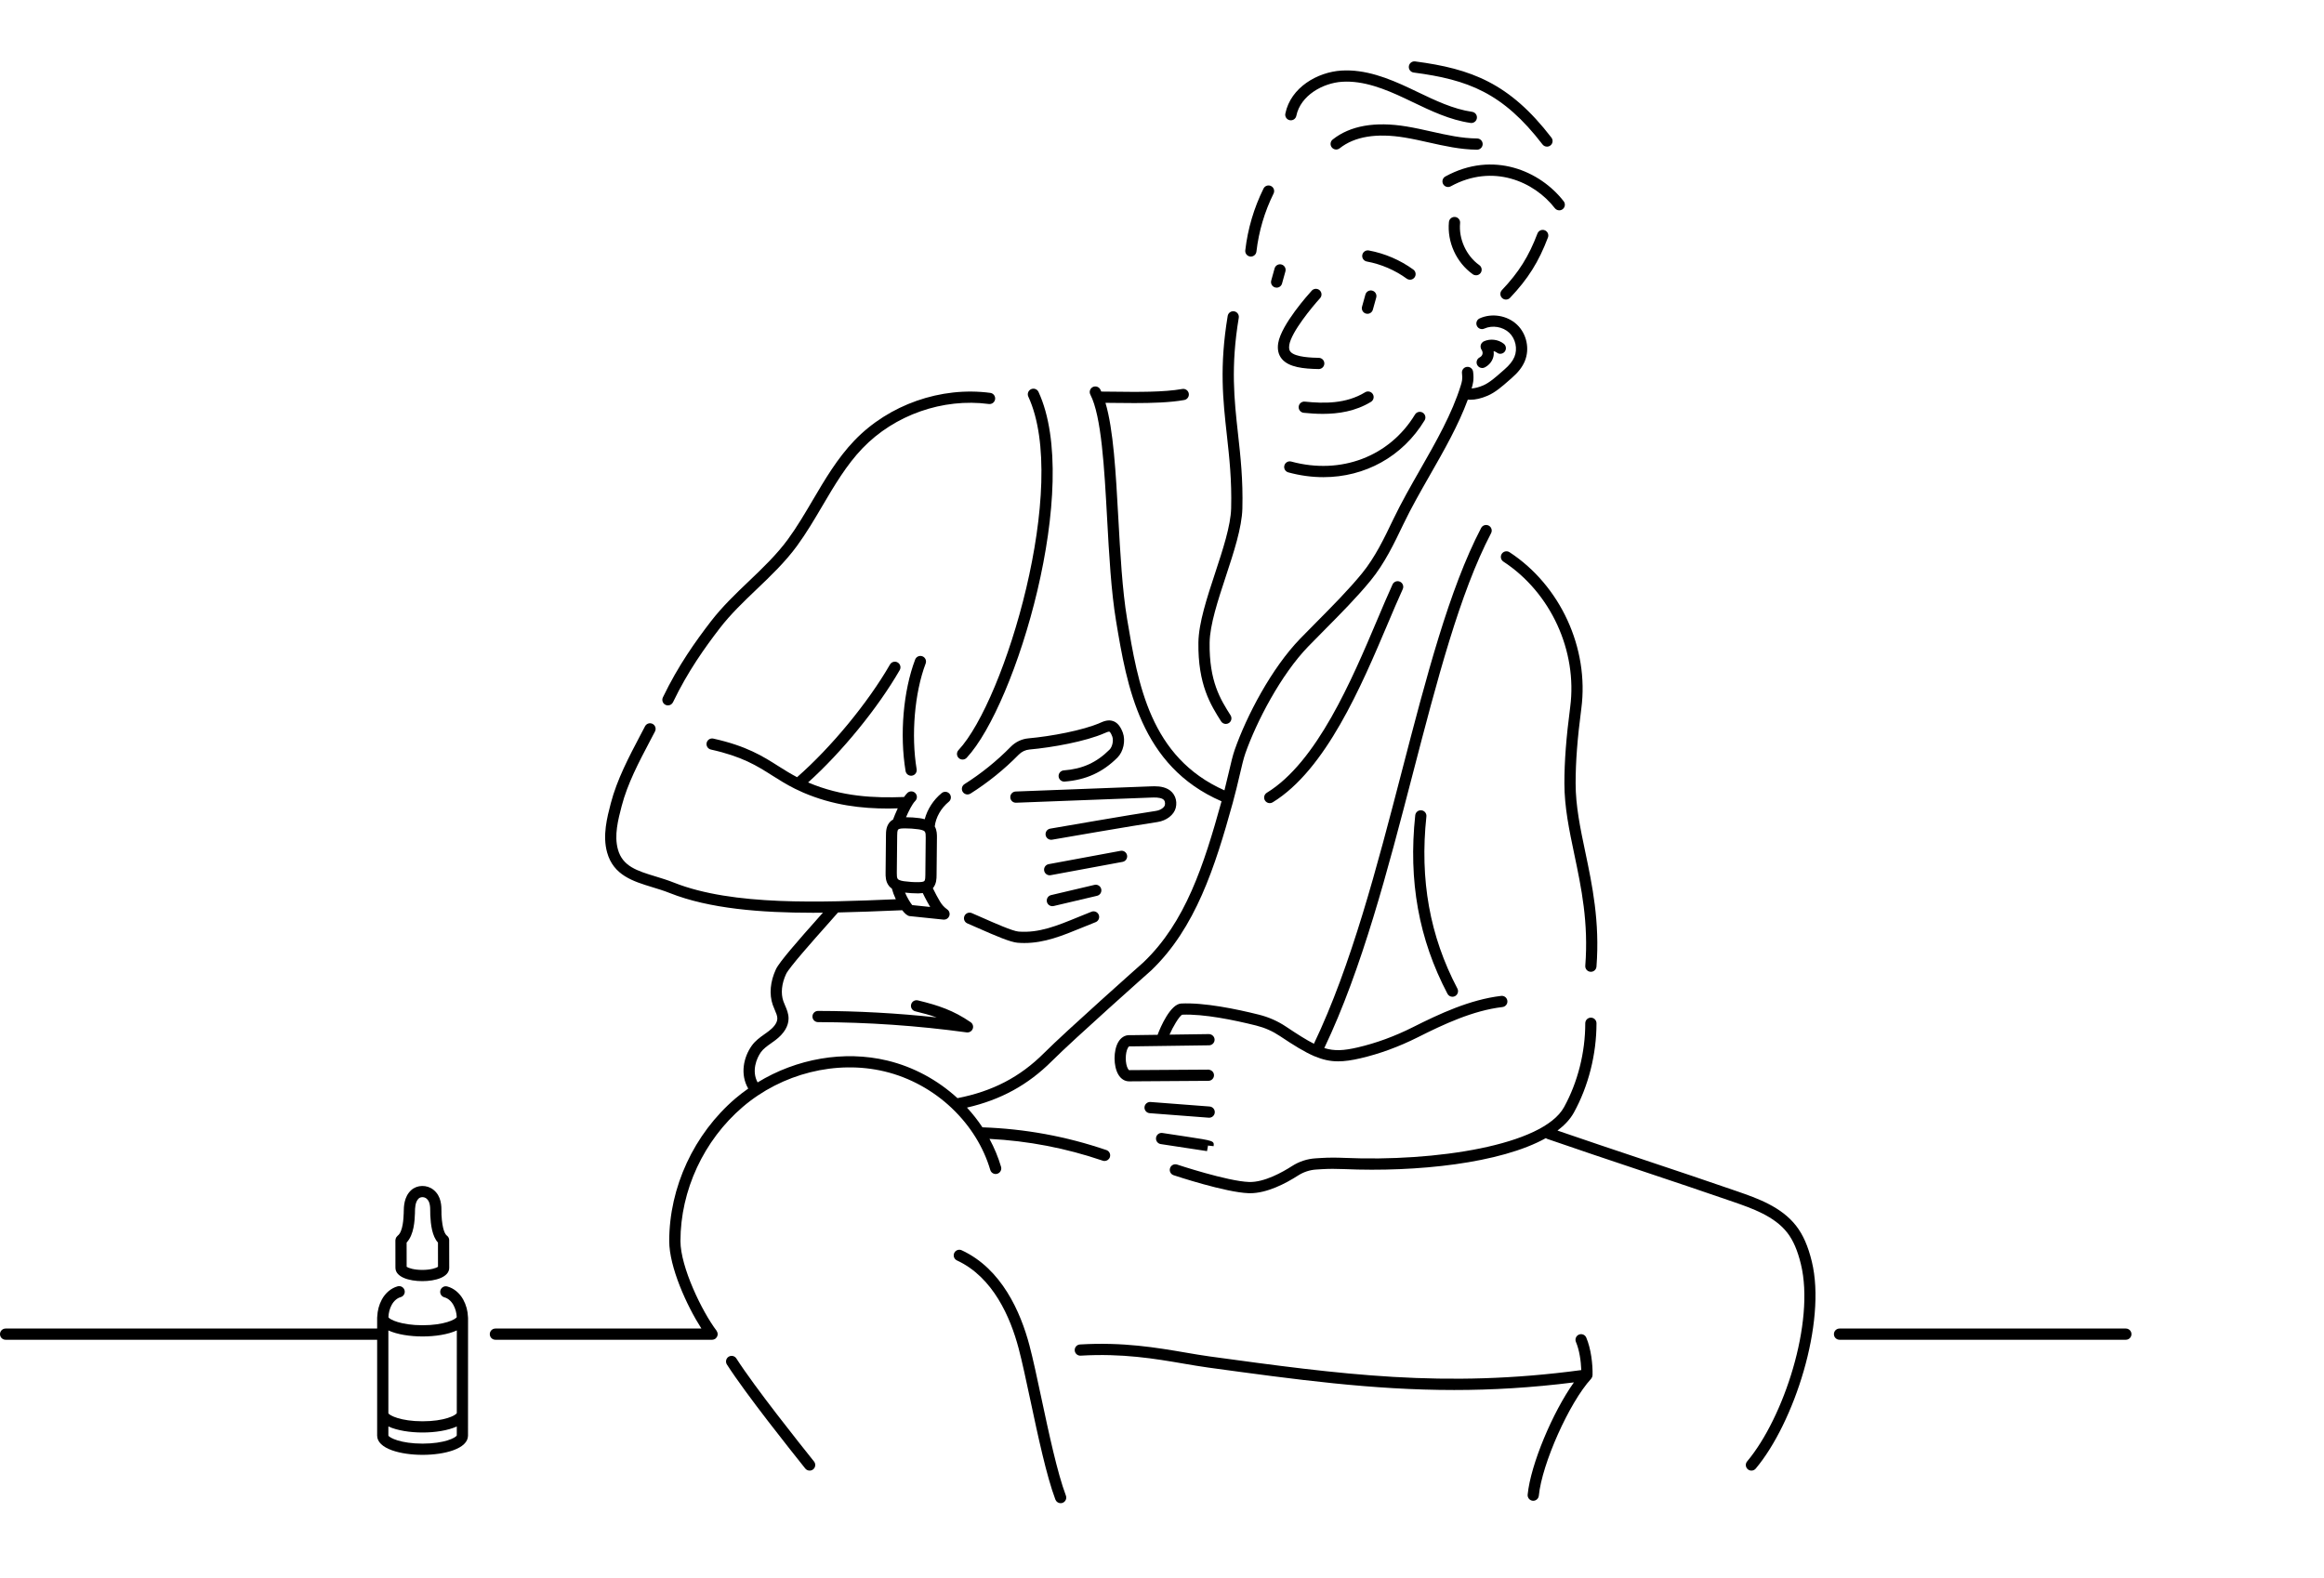 <?xml version="1.0" encoding="UTF-8"?> <svg xmlns="http://www.w3.org/2000/svg" width="265" height="180" viewBox="0 0 265 180"><g fill-rule="evenodd" transform="translate(0 7)"><path d="M242.405 144.534L209.758 144.534C209.404 144.534 209.118 144.821 209.118 145.174 209.118 145.528 209.404 145.814 209.758 145.814L242.405 145.814C242.758 145.814 243.044 145.528 243.044 145.174 243.044 144.821 242.758 144.534 242.405 144.534M75.887 73.396C75.976 73.439 76.071 73.459 76.164 73.459 76.402 73.459 76.631 73.325 76.741 73.096 78.44 69.561 80.391 66.845 82.076 64.655 83.307 63.053 84.813 61.616 86.268 60.225 87.873 58.694 89.531 57.11 90.878 55.269 91.95 53.801 92.884 52.215 93.786 50.681 95.127 48.402 96.514 46.044 98.344 44.135 101.998 40.324 107.516 38.387 112.752 39.08 113.102 39.127 113.424 38.881 113.47 38.53 113.517 38.18 113.27 37.858 112.92 37.812 107.291 37.065 101.351 39.15 97.421 43.25 95.487 45.267 94.062 47.69 92.683 50.032 91.797 51.539 90.88 53.097 89.845 54.513 88.566 56.263 86.948 57.807 85.385 59.3 83.894 60.723 82.352 62.196 81.061 63.875 79.337 66.117 77.338 68.9 75.588 72.542 75.435 72.86 75.569 73.243 75.887 73.396M105.178 67.857C104.848 67.731 104.479 67.897 104.353 68.228 102.999 71.799 102.571 76.79 103.26 80.945 103.312 81.258 103.583 81.48 103.891 81.48 103.925 81.48 103.961 81.477 103.996 81.471 104.345 81.414 104.58 81.084 104.522 80.736 103.877 76.849 104.29 72.004 105.55 68.682 105.675 68.351 105.508 67.982 105.178 67.857M109.294 78.559C109.053 78.817 109.066 79.222 109.324 79.463 109.448 79.578 109.605 79.635 109.761 79.635 109.932 79.635 110.103 79.567 110.229 79.432 115.855 73.407 123.387 48.453 118.419 37.704 118.271 37.383 117.89 37.244 117.57 37.392 117.249 37.54 117.109 37.92 117.257 38.241 121.946 48.384 114.597 72.88 109.294 78.559M144.787 84.608C144.901 84.608 145.017 84.578 145.121 84.514 151.186 80.801 155.245 71.217 158.209 64.22 158.825 62.764 159.408 61.389 159.952 60.196 160.098 59.875 159.956 59.495 159.635 59.349 159.313 59.201 158.934 59.344 158.787 59.665 158.236 60.874 157.65 62.257 157.031 63.721 154.135 70.559 150.168 79.924 144.453 83.422 144.152 83.607 144.056 84 144.241 84.302 144.362 84.499 144.572 84.608 144.787 84.608M127.004 75.278C126.403 75.025 125.827 75.28 125.445 75.448 123.509 76.301 119.864 76.984 117.264 77.217 116.508 77.285 115.792 77.627 115.249 78.181 113.665 79.795 111.891 81.227 109.978 82.438 109.679 82.627 109.591 83.022 109.779 83.321 109.901 83.513 110.109 83.618 110.321 83.618 110.438 83.618 110.556 83.586 110.662 83.519 112.659 82.256 114.509 80.761 116.162 79.078 116.493 78.74 116.925 78.532 117.379 78.492 119.999 78.257 123.803 77.57 125.96 76.619 126.073 76.57 126.412 76.419 126.504 76.456 126.51 76.459 126.652 76.524 126.83 77.006 126.994 77.451 126.843 78.178 126.52 78.501 125.044 79.978 123.433 80.709 121.3 80.871 120.948 80.898 120.684 81.206 120.711 81.558 120.738 81.91 121.048 82.175 121.397 82.147 123.824 81.963 125.739 81.091 127.425 79.406 128.102 78.728 128.369 77.48 128.031 76.564 127.781 75.886 127.445 75.465 127.004 75.278M116.03 100.53C116.29 100.551 116.546 100.561 116.799 100.561 119.109 100.561 121.126 99.734 123.425 98.79 123.912 98.59 124.412 98.385 124.929 98.183 125.258 98.054 125.42 97.682 125.291 97.354 125.162 97.025 124.789 96.863 124.462 96.991 123.939 97.196 123.433 97.404 122.939 97.606 120.54 98.591 118.471 99.443 116.132 99.255 115.472 99.202 113.396 98.285 112.022 97.677 111.574 97.48 111.157 97.295 110.808 97.147 110.483 97.009 110.107 97.161 109.969 97.486 109.831 97.812 109.983 98.187 110.308 98.325 110.653 98.471 111.063 98.653 111.505 98.848 113.572 99.761 115.218 100.466 116.03 100.53M134.068 85.144C134.285 84.268 133.929 83.41 133.182 83.008 132.506 82.644 131.756 82.673 131.156 82.695L115.817 83.28C115.464 83.293 115.188 83.59 115.202 83.943 115.215 84.296 115.504 84.576 115.866 84.559L131.204 83.974C131.675 83.957 132.207 83.936 132.576 84.135 132.834 84.274 132.887 84.587 132.826 84.835 132.773 85.048 132.408 85.406 131.794 85.495 129.216 85.871 119.847 87.499 119.753 87.515 119.404 87.575 119.172 87.907 119.232 88.255 119.286 88.566 119.556 88.785 119.862 88.785 119.898 88.785 119.935 88.782 119.972 88.776 120.066 88.759 129.418 87.135 131.979 86.762 133.008 86.611 133.867 85.946 134.068 85.144M128.517 90.56C128.452 90.212 128.117 89.983 127.771 90.047L119.577 91.566C119.23 91.63 119 91.964 119.064 92.311 119.122 92.619 119.39 92.835 119.693 92.835 119.731 92.835 119.771 92.831 119.81 92.824L128.005 91.305C128.352 91.241 128.582 90.907 128.517 90.56M125.57 94.406C125.489 94.062 125.143 93.848 124.8 93.93L119.852 95.096C119.508 95.177 119.295 95.522 119.376 95.866 119.446 96.16 119.708 96.359 119.999 96.359 120.047 96.359 120.096 96.353 120.146 96.342L125.094 95.176C125.438 95.095 125.65 94.75 125.57 94.406M172.129 55.986C171.834 55.793 171.436 55.876 171.243 56.171 171.05 56.467 171.133 56.864 171.428 57.057 176.822 60.584 179.883 67.248 179.047 73.638 178.589 77.139 178.384 79.825 178.384 82.345 178.384 85.064 178.934 87.681 179.516 90.453 180.318 94.272 181.148 98.222 180.766 103.155 180.738 103.507 181.002 103.815 181.354 103.842 181.371 103.844 181.388 103.844 181.405 103.844 181.736 103.844 182.016 103.589 182.042 103.253 182.437 98.138 181.551 93.915 180.769 90.19 180.2 87.485 179.664 84.931 179.664 82.345 179.664 79.882 179.865 77.248 180.316 73.804 181.214 66.937 177.925 59.777 172.129 55.986M162.08 85.424C161.726 85.383 161.414 85.641 161.376 85.992 160.578 93.47 161.78 100.129 165.051 106.35 165.165 106.568 165.388 106.692 165.618 106.692 165.718 106.692 165.82 106.669 165.914 106.619 166.227 106.454 166.348 106.067 166.183 105.755 163.035 99.765 161.879 93.345 162.648 86.127 162.686 85.776 162.431 85.461 162.08 85.424M118.75 152.482C118.261 150.184 117.798 148.013 117.385 146.453 116.383 142.671 114.229 137.718 109.658 135.606 109.337 135.458 108.957 135.598 108.809 135.919 108.66 136.24 108.8 136.62 109.121 136.768 113.241 138.671 115.216 143.264 116.148 146.78 116.553 148.31 117.012 150.466 117.499 152.749 118.36 156.791 119.336 161.373 120.344 164.042 120.44 164.298 120.684 164.456 120.942 164.456 121.017 164.456 121.094 164.442 121.168 164.414 121.499 164.289 121.666 163.92 121.541 163.589 120.567 161.012 119.602 156.48 118.75 152.482M83.964 147.945C83.773 147.647 83.377 147.561 83.079 147.753 82.783 147.944 82.697 148.34 82.888 148.637 85.111 152.091 90.161 158.419 91.821 160.498 91.947 160.656 92.133 160.738 92.321 160.738 92.461 160.738 92.602 160.693 92.72 160.599 92.996 160.378 93.041 159.975 92.821 159.699 91.171 157.633 86.151 151.344 83.964 147.945M204.812 132.821C203.116 130.631 200.352 129.671 198.133 128.899 194.912 127.78 191.133 126.515 187.479 125.293 184.109 124.166 180.638 123.004 177.596 121.953 178.408 121.34 179.046 120.66 179.462 119.906 181.126 116.885 182.044 113.265 182.044 109.714 182.044 109.361 181.757 109.074 181.404 109.074 181.05 109.074 180.764 109.361 180.764 109.714 180.764 113.053 179.903 116.453 178.341 119.288 175.935 123.654 163.633 125.524 153.286 125.069 152.34 125.028 151.492 125.031 150.694 125.079L150.01 125.121C149.065 125.178 148.139 125.481 147.335 125.997 146.239 126.701 144.155 127.874 142.427 127.818 139.966 127.736 134.284 125.851 134.227 125.832 133.89 125.719 133.53 125.901 133.418 126.236 133.306 126.571 133.487 126.934 133.822 127.045 134.063 127.125 139.738 129.008 142.385 129.097 142.439 129.099 142.493 129.099 142.547 129.099 144.466 129.099 146.577 128.006 148.027 127.074 148.647 126.675 149.359 126.442 150.088 126.398L150.771 126.356C151.526 126.311 152.33 126.308 153.23 126.347 161.534 126.713 171.115 125.692 176.272 122.813 176.318 122.845 176.362 122.88 176.418 122.9 179.639 124.019 183.418 125.284 187.072 126.506 190.724 127.728 194.499 128.991 197.713 130.108 199.773 130.824 202.337 131.715 203.801 133.605 204.476 134.476 204.969 135.615 205.352 137.19 206.97 143.82 203.385 154.728 199.222 159.687 198.994 159.958 199.029 160.361 199.3 160.588 199.42 160.689 199.566 160.738 199.711 160.738 199.894 160.738 200.075 160.66 200.201 160.51 204.558 155.321 208.299 143.872 206.596 136.887 206.168 135.131 205.601 133.839 204.812 132.821M93.28 108.306C92.928 108.306 92.641 108.592 92.641 108.945 92.64 109.298 92.926 109.585 93.279 109.585 98.93 109.596 104.634 109.99 110.233 110.756 110.263 110.76 110.292 110.762 110.321 110.762 110.581 110.762 110.82 110.602 110.917 110.353 111.024 110.077 110.927 109.763 110.683 109.595 108.741 108.257 107.005 107.669 104.663 107.105 104.321 107.022 103.974 107.233 103.891 107.578 103.809 107.921 104.02 108.266 104.364 108.349 105.257 108.564 106.055 108.782 106.807 109.048 102.317 108.563 97.783 108.314 93.281 108.306L93.28 108.306zM137.927 119.209L131.191 118.694C130.843 118.67 130.531 118.931 130.505 119.283 130.478 119.635 130.741 119.943 131.094 119.97L137.83 120.485C137.846 120.486 137.863 120.487 137.879 120.487 138.211 120.487 138.491 120.232 138.517 119.896 138.544 119.544 138.28 119.236 137.927 119.209M135.198 122.63L132.549 122.229C132.198 122.176 131.874 122.416 131.821 122.766 131.768 123.116 132.009 123.442 132.358 123.495 134.397 123.803 137.484 124.271 137.634 124.297L137.749 123.668 137.114 123.593 138.385 123.735C138.45 123.124 138.45 123.124 135.198 122.63"></path><path d="M180.035 145.228C179.711 145.368 179.561 145.745 179.701 146.069 180.089 146.968 180.276 148.256 180.31 149.273 164.727 151.376 152.883 149.762 137.944 147.717 137.07 147.597 136.156 147.441 135.187 147.275 131.848 146.705 128.062 146.058 123.147 146.351 122.795 146.371 122.526 146.674 122.547 147.027 122.568 147.38 122.875 147.649 123.223 147.627 127.995 147.343 131.701 147.977 134.972 148.537 135.951 148.704 136.876 148.862 137.77 148.985 147.819 150.36 156.472 151.545 165.811 151.545 170.145 151.545 174.631 151.287 179.468 150.677 177.055 154.062 174.534 160.034 174.195 163.474 174.16 163.826 174.417 164.139 174.768 164.174 174.79 164.176 174.811 164.177 174.832 164.177 175.157 164.177 175.436 163.93 175.468 163.6 175.828 159.949 178.947 152.972 181.427 150.269 181.434 150.261 181.436 150.251 181.443 150.242 181.464 150.217 181.479 150.188 181.496 150.159 181.514 150.13 181.533 150.104 181.545 150.073 181.552 150.056 181.557 150.041 181.562 150.024 181.572 149.994 181.573 149.961 181.578 149.929 181.582 149.903 181.594 149.88 181.595 149.853 181.627 148.62 181.417 146.815 180.876 145.562 180.736 145.237 180.357 145.089 180.035 145.228M134.794 108.738C137.261 108.63 140.753 109.352 143.253 109.978 144.211 110.218 145.111 110.616 145.927 111.161 147.545 112.242 148.748 112.985 149.831 113.452 149.839 113.456 149.843 113.463 149.851 113.467 149.864 113.473 149.879 113.471 149.892 113.477 150.813 113.865 151.651 114.058 152.578 114.057 153.331 114.057 154.144 113.938 155.116 113.712 157.313 113.202 159.523 112.391 161.684 111.305 164.585 109.845 167.961 108.256 171.32 107.865 171.671 107.824 171.922 107.507 171.882 107.156 171.841 106.805 171.529 106.551 171.173 106.594 167.607 107.009 164.108 108.653 161.11 110.161 159.038 111.203 156.924 111.978 154.825 112.466 153.23 112.837 152.171 112.904 151.006 112.542 155.304 103.535 158.248 92.225 161.093 81.273 163.849 70.663 166.452 60.641 170.024 53.816 170.188 53.503 170.067 53.116 169.754 52.952 169.44 52.789 169.054 52.909 168.89 53.223 165.251 60.178 162.63 70.268 159.854 80.951 157.018 91.869 154.083 103.145 149.823 112.051 148.961 111.618 147.964 110.983 146.638 110.097 145.699 109.47 144.665 109.013 143.564 108.737 140.965 108.086 137.311 107.335 134.687 107.462 133.463 107.521 132.328 110.133 131.998 111.031L129.096 111.071 128.762 111.07 128.759 111.07C128.249 111.07 127.804 111.354 127.508 111.869 126.95 112.836 126.953 114.591 127.512 115.551 127.808 116.06 128.249 116.34 128.755 116.34L128.764 116.34 137.793 116.281C138.147 116.278 138.431 115.99 138.429 115.637 138.426 115.284 138.135 115.023 137.784 115.002L128.756 115.06C128.735 115.06 128.679 115.013 128.618 114.908 128.286 114.338 128.285 113.082 128.617 112.508 128.679 112.399 128.738 112.35 128.759 112.35L129.104 112.35 137.865 112.229C138.219 112.224 138.502 111.933 138.497 111.58 138.492 111.226 138.188 110.953 137.848 110.949L133.36 111.012C133.733 110.136 134.45 108.927 134.794 108.738M139.778 75.573C139.895 75.573 140.013 75.542 140.12 75.474 140.418 75.285 140.507 74.89 140.318 74.591 139.17 72.779 137.87 70.726 137.931 66.297 137.958 64.27 138.881 61.469 139.773 58.76 140.676 56.02 141.609 53.187 141.665 51.007 141.748 47.731 141.454 45.07 141.169 42.498 140.734 38.564 140.323 34.849 141.253 29.245 141.311 28.896 141.076 28.566 140.727 28.509 140.379 28.452 140.048 28.686 139.991 29.035 139.032 34.813 139.452 38.615 139.897 42.638 140.177 45.169 140.467 47.785 140.385 50.975 140.335 52.966 139.431 55.708 138.558 58.36 137.635 61.161 136.682 64.056 136.651 66.28 136.585 71.089 138.056 73.41 139.237 75.276 139.359 75.468 139.566 75.573 139.778 75.573"></path><path d="M105.448 87.849C105.555 87.978 105.561 88.254 105.557 88.549L105.557 88.555C105.554 89.516 105.545 90.099 105.536 90.682 105.527 91.27 105.518 91.857 105.515 92.826 105.515 93.021 105.514 93.385 105.391 93.495 105.26 93.613 104.871 93.617 104.743 93.619 104.213 93.627 103.667 93.591 103.135 93.519 102.983 93.499 102.519 93.436 102.371 93.257 102.264 93.127 102.258 92.851 102.261 92.556L102.304 88.28C102.304 88.084 102.306 87.72 102.429 87.609 102.558 87.492 102.948 87.488 103.076 87.486 103.118 87.486 103.16 87.486 103.201 87.486 103.696 87.486 104.194 87.519 104.683 87.586 104.852 87.609 105.3 87.67 105.448 87.849L105.448 87.849zM104.021 96.237C103.834 96.018 103.474 95.455 103.2 94.811 103.67 94.866 104.145 94.899 104.617 94.899 104.664 94.899 104.711 94.899 104.758 94.898 104.908 94.896 105.065 94.885 105.223 94.866 105.5 95.46 105.924 96.209 106.065 96.449L104.021 96.237zM108.597 119.461C110.611 121.391 112.137 123.794 112.92 126.448 113.02 126.787 113.374 126.981 113.715 126.881 114.053 126.781 114.247 126.425 114.147 126.086 113.821 124.98 113.375 123.913 112.827 122.901 117.266 123.134 121.506 123.946 125.744 125.388 125.813 125.411 125.883 125.422 125.951 125.422 126.217 125.422 126.465 125.254 126.556 124.988 126.67 124.654 126.491 124.29 126.157 124.176 121.528 122.602 116.9 121.756 112.025 121.583 111.498 120.789 110.909 120.035 110.26 119.333 114.113 118.448 117.221 116.749 119.948 114.022 122.467 111.503 131.164 103.782 131.269 103.688 136.316 98.859 138.546 91.897 140.564 84.587 140.886 83.422 141.136 82.348 141.358 81.401 141.595 80.387 141.8 79.511 141.998 78.946 143.271 75.319 146.063 69.948 149.187 66.726 149.754 66.14 150.356 65.534 150.971 64.914 152.831 63.037 154.755 61.096 156.302 59.2 157.886 57.26 158.965 55.003 160.009 52.82 160.91 50.936 162.002 49.024 163.059 47.174 164.654 44.382 166.296 41.507 167.373 38.58 167.463 38.586 167.552 38.597 167.643 38.597 168.251 38.597 168.889 38.448 169.615 38.142 170.507 37.765 171.331 37.038 172.058 36.397L172.375 36.119C173.112 35.48 173.586 34.87 173.866 34.201 174.455 32.795 174.088 31.076 172.973 30.022 171.863 28.975 170.114 28.684 168.72 29.316 168.399 29.462 168.256 29.842 168.403 30.163 168.548 30.484 168.927 30.627 169.249 30.481 170.168 30.064 171.363 30.263 172.094 30.952 172.819 31.637 173.067 32.795 172.686 33.706 172.485 34.187 172.119 34.647 171.536 35.153L171.211 35.437C170.558 36.014 169.817 36.667 169.117 36.963 168.621 37.173 168.194 37.282 167.803 37.307 167.937 36.872 168.098 36.329 167.974 35.398 167.927 35.048 167.606 34.802 167.255 34.848 166.905 34.895 166.659 35.217 166.706 35.567 166.794 36.233 166.692 36.564 166.572 36.955 165.584 40.173 163.736 43.409 161.948 46.54 160.88 48.409 159.776 50.342 158.855 52.268 157.843 54.383 156.797 56.57 155.311 58.391 153.803 60.239 151.901 62.157 150.062 64.013 149.444 64.637 148.839 65.247 148.268 65.835 144.992 69.214 142.152 74.642 140.791 78.522 140.569 79.153 140.367 80.016 140.112 81.11 139.966 81.736 139.804 82.422 139.62 83.147 131.155 79.38 129.76 71.033 128.519 63.589 127.971 60.3 127.741 56.121 127.519 52.08 127.235 46.909 126.961 41.986 126.053 38.946 126.38 38.949 126.716 38.953 127.069 38.957 127.793 38.966 128.566 38.975 129.354 38.975 131.352 38.975 133.441 38.914 135.037 38.625 135.385 38.562 135.616 38.23 135.553 37.882 135.49 37.535 135.156 37.302 134.81 37.367 132.704 37.747 129.59 37.709 127.085 37.677 126.55 37.671 126.045 37.665 125.577 37.663 125.54 37.583 125.505 37.498 125.466 37.423 125.304 37.11 124.92 36.987 124.604 37.149 124.291 37.311 124.168 37.697 124.331 38.011 125.599 40.461 125.926 46.404 126.242 52.15 126.465 56.226 126.697 60.44 127.266 63.857 128.497 71.238 130.028 80.387 139.289 84.396 137.259 91.737 135.17 98.185 130.402 102.747 130.044 103.065 121.589 110.571 119.043 113.118 116.311 115.85 113.164 117.483 109.178 118.256 106.943 116.208 104.186 114.692 101.173 113.968 96.249 112.785 90.824 113.745 86.388 116.46 85.685 115.17 86.259 113.722 86.767 113.01 87.048 112.617 87.478 112.313 87.933 111.991 88.105 111.869 88.276 111.748 88.442 111.621 89.403 110.886 89.913 110.042 89.918 109.18 89.921 108.611 89.708 108.118 89.519 107.682 89.45 107.522 89.38 107.362 89.324 107.198 89.014 106.301 89.125 105.199 89.637 104.095 89.976 103.362 92.84 100.143 94.378 98.414 94.885 97.845 95.3 97.377 95.558 97.077 97.781 97.03 99.964 96.942 102.02 96.855L102.879 96.82C103.157 97.185 103.444 97.443 103.701 97.489L107.577 97.891C107.6 97.894 107.622 97.895 107.644 97.895 107.907 97.895 108.146 97.733 108.241 97.484 108.345 97.214 108.254 96.907 108.019 96.737 107.609 96.44 107.405 96.183 107.191 95.839 106.986 95.512 106.588 94.764 106.372 94.311 106.787 93.829 106.794 93.189 106.795 92.829 106.798 91.868 106.807 91.285 106.816 90.702 106.825 90.115 106.834 89.528 106.837 88.561 106.841 88.211 106.843 87.71 106.588 87.261 106.703 86.236 107.299 85.174 108.19 84.449 108.464 84.226 108.505 83.823 108.282 83.549 108.059 83.275 107.656 83.234 107.382 83.457 106.43 84.231 105.739 85.321 105.444 86.443 105.242 86.386 105.04 86.343 104.856 86.318 104.345 86.248 103.828 86.218 103.313 86.213 103.601 85.544 104.009 84.71 104.362 84.358 104.612 84.108 104.612 83.703 104.362 83.453 104.112 83.203 103.707 83.203 103.457 83.453 103.332 83.579 103.208 83.734 103.088 83.907 99.68 84.033 96.006 83.89 92.145 82.247 95.986 78.791 100.102 73.757 102.591 69.433 102.767 69.127 102.663 68.735 102.356 68.559 102.051 68.384 101.659 68.489 101.483 68.794 98.967 73.165 94.748 78.273 90.888 81.647 90.12 81.243 89.45 80.825 88.763 80.389 86.984 79.26 85.145 78.091 81.34 77.245 80.995 77.168 80.653 77.386 80.577 77.73 80.5 78.075 80.718 78.417 81.063 78.494 84.648 79.292 86.314 80.349 88.077 81.469 88.857 81.964 89.661 82.471 90.637 82.959 90.684 82.988 90.731 83.011 90.783 83.027 91.039 83.152 91.297 83.277 91.581 83.399 95.006 84.87 98.26 85.223 101.317 85.223 101.672 85.223 102.017 85.207 102.368 85.199 102.129 85.709 101.94 86.188 101.83 86.484 101.742 86.535 101.653 86.586 101.572 86.659 101.027 87.149 101.026 87.882 101.024 88.27L100.982 92.541C100.977 92.951 100.971 93.57 101.384 94.071 101.476 94.183 101.584 94.272 101.696 94.351 101.793 94.724 101.952 95.151 102.147 95.569L101.966 95.577C93.769 95.92 83.567 96.348 76.843 93.671 76.135 93.389 75.427 93.173 74.743 92.964 72.651 92.326 70.998 91.821 70.461 89.893 70.014 88.287 70.479 86.508 70.888 84.938 71.555 82.382 72.823 79.974 74.166 77.423L74.686 76.431C74.85 76.118 74.728 75.732 74.415 75.568 74.103 75.405 73.716 75.526 73.552 75.84L73.034 76.827C71.716 79.33 70.354 81.917 69.65 84.615 69.222 86.256 68.689 88.297 69.229 90.236 69.954 92.84 72.199 93.525 74.369 94.188 75.029 94.389 75.711 94.598 76.37 94.86 80.892 96.66 86.83 97.111 92.714 97.111 93.088 97.111 93.46 97.104 93.834 97.101 93.704 97.247 93.568 97.4 93.423 97.563 91.036 100.246 88.862 102.722 88.476 103.557 87.824 104.962 87.696 106.404 88.114 107.616 88.181 107.809 88.263 108 88.345 108.19 88.497 108.541 88.64 108.873 88.638 109.173 88.635 109.743 88.107 110.266 87.664 110.605 87.511 110.722 87.353 110.834 87.194 110.946 86.672 111.315 86.132 111.697 85.726 112.266 84.788 113.58 84.365 115.525 85.318 117.165 84.816 117.519 84.326 117.888 83.858 118.289 79.132 122.334 76.31 128.416 76.31 134.559 76.31 137.501 78.286 141.897 79.98 144.534L56.49 144.534C56.136 144.534 55.85 144.821 55.85 145.174 55.85 145.527 56.136 145.814 56.49 145.814L81.201 145.814C81.201 145.814 81.202 145.814 81.202 145.814 81.202 145.814 81.202 145.814 81.202 145.814 81.279 145.814 81.354 145.796 81.428 145.768 81.454 145.758 81.476 145.743 81.5 145.73 81.53 145.714 81.561 145.704 81.588 145.683 81.6 145.674 81.606 145.661 81.617 145.651 81.65 145.622 81.676 145.589 81.703 145.553 81.727 145.521 81.752 145.491 81.769 145.456 81.786 145.42 81.796 145.383 81.807 145.344 81.819 145.301 81.83 145.26 81.833 145.216 81.834 145.201 81.841 145.189 81.841 145.174 81.841 145.148 81.83 145.125 81.826 145.1 81.821 145.056 81.815 145.015 81.8 144.972 81.786 144.93 81.766 144.893 81.744 144.856 81.731 144.833 81.727 144.808 81.711 144.787 80.031 142.574 77.59 137.49 77.59 134.559 77.59 128.785 80.244 123.066 84.69 119.261 89.157 115.438 95.359 113.887 100.874 115.212 103.76 115.906 106.393 117.377 108.502 119.367 108.532 119.401 108.561 119.434 108.597 119.461L108.597 119.461zM160.405 24.783C160.519 24.865 160.65 24.905 160.78 24.905 160.978 24.905 161.173 24.813 161.298 24.641 161.506 24.355 161.443 23.955 161.157 23.747 159.66 22.66 157.906 21.906 156.086 21.569 155.737 21.504 155.404 21.733 155.34 22.081 155.275 22.429 155.505 22.763 155.852 22.827 157.487 23.13 159.061 23.806 160.405 24.783M155.755 28.769C155.813 28.785 155.87 28.792 155.927 28.792 156.207 28.792 156.464 28.607 156.543 28.323L156.928 26.939C157.022 26.599 156.823 26.246 156.483 26.152 156.142 26.056 155.79 26.256 155.694 26.597L155.31 27.981C155.215 28.321 155.415 28.674 155.755 28.769M145.4 25.786C145.457 25.802 145.515 25.81 145.572 25.81 145.851 25.81 146.109 25.625 146.187 25.341L146.572 23.957C146.667 23.616 146.467 23.264 146.127 23.169 145.786 23.076 145.434 23.273 145.339 23.614L144.954 24.999C144.86 25.339 145.059 25.692 145.4 25.786"></path><path d="M150.521 27.015C150.759 26.754 150.74 26.349 150.479 26.111 150.219 25.873 149.813 25.892 149.575 26.153 149.22 26.543 146.091 30.024 145.75 32.139 145.634 32.863 145.775 33.469 146.17 33.942 146.975 34.903 148.66 35.064 150.36 35.095L150.372 35.095C150.72 35.095 151.005 34.816 151.011 34.466 151.018 34.113 150.736 33.822 150.383 33.815 149.717 33.803 147.693 33.767 147.152 33.12 147.056 33.007 146.939 32.803 147.013 32.342 147.251 30.868 149.626 27.997 150.521 27.015M165.916 17.745C165.569 17.715 165.252 17.969 165.218 18.321 164.998 20.61 166.067 22.95 167.941 24.283 168.054 24.363 168.183 24.401 168.311 24.401 168.511 24.401 168.709 24.308 168.833 24.133 169.038 23.845 168.97 23.445 168.682 23.24 167.198 22.185 166.317 20.257 166.491 18.443 166.525 18.092 166.267 17.779 165.916 17.745M146.903 46.88C148.251 47.247 149.593 47.425 150.901 47.425 155.633 47.425 159.923 45.097 162.443 40.946 162.626 40.644 162.53 40.25 162.228 40.067 161.925 39.884 161.532 39.98 161.349 40.282 158.436 45.08 152.897 47.183 147.239 45.646 146.898 45.552 146.547 45.754 146.454 46.095 146.36 46.436 146.562 46.788 146.903 46.88M148.787 38.81C148.433 38.776 148.122 39.031 148.086 39.382 148.051 39.734 148.307 40.048 148.658 40.084 149.333 40.152 150.066 40.206 150.831 40.206 152.613 40.206 154.564 39.914 156.328 38.835 156.629 38.651 156.724 38.257 156.54 37.956 156.356 37.654 155.962 37.56 155.66 37.744 153.479 39.077 150.963 39.031 148.787 38.81M176.137 19.262C175.806 19.137 175.438 19.304 175.312 19.634 174.321 22.249 173.184 24.059 171.259 26.089 171.016 26.346 171.027 26.75 171.283 26.994 171.406 27.111 171.565 27.169 171.723 27.169 171.893 27.169 172.062 27.102 172.187 26.97 174.24 24.806 175.451 22.876 176.509 20.087 176.634 19.757 176.468 19.388 176.137 19.262M168.715 33.77C168.402 33.934 168.282 34.321 168.446 34.634 168.561 34.852 168.783 34.976 169.014 34.976 169.113 34.976 169.215 34.953 169.31 34.903 169.812 34.64 170.158 34.209 170.286 33.691 170.338 33.479 170.341 33.265 170.317 33.052 170.448 33.082 170.574 33.131 170.676 33.213 170.795 33.308 170.935 33.353 171.075 33.353 171.263 33.353 171.449 33.271 171.576 33.113 171.796 32.837 171.751 32.434 171.475 32.213 170.842 31.707 169.922 31.597 169.187 31.939 169.169 31.947 169.159 31.962 169.143 31.971 169.127 31.98 169.109 31.981 169.093 31.992 169.072 32.007 169.06 32.029 169.041 32.046 169.008 32.075 168.979 32.103 168.953 32.137 168.928 32.17 168.909 32.204 168.891 32.24 168.873 32.277 168.858 32.313 168.847 32.353 168.836 32.393 168.831 32.432 168.828 32.473 168.825 32.513 168.824 32.552 168.829 32.592 168.834 32.636 168.846 32.677 168.86 32.719 168.867 32.742 168.866 32.766 168.876 32.789 168.884 32.806 168.899 32.816 168.908 32.832 168.917 32.848 168.919 32.867 168.93 32.883 169.043 33.046 169.083 33.225 169.043 33.384 169.004 33.545 168.891 33.678 168.715 33.77M164.811 13.129C164.501 13.299 164.387 13.688 164.557 13.998 164.726 14.307 165.116 14.421 165.425 14.252 170.22 11.622 174.938 13.701 177.292 16.742 177.418 16.905 177.608 16.991 177.799 16.991 177.936 16.991 178.073 16.947 178.19 16.857 178.469 16.64 178.52 16.239 178.304 15.959 175.627 12.501 170.262 10.141 164.811 13.129M142.558 22.259C142.582 22.263 142.608 22.264 142.632 22.264 142.952 22.264 143.229 22.024 143.267 21.698 143.535 19.387 144.193 17.159 145.222 15.076 145.379 14.759 145.249 14.375 144.932 14.219 144.615 14.062 144.232 14.192 144.075 14.509 142.981 16.724 142.281 19.094 141.996 21.55 141.955 21.901 142.207 22.219 142.558 22.259M161.2 1.274C167.389 2.086 171.36 3.577 175.89 9.475 176.017 9.639 176.206 9.725 176.398 9.725 176.534 9.725 176.671 9.682 176.788 9.593 177.068 9.378 177.12 8.976 176.905 8.696 172.129 2.477 167.759.844 161.366.005 161.013-.039 160.695.206 160.649.557 160.603.907 160.85 1.228 161.2 1.274M168.421 10.074L168.425 10.074C168.776 10.074 169.062 9.79 169.065 9.438 169.067 9.085 168.783 8.797 168.429 8.794 166.684 8.782 164.992 8.402 163.202 8.001 162.283 7.794 161.333 7.581 160.383 7.425 156.789 6.833 153.958 7.333 151.965 8.912 151.688 9.131 151.641 9.533 151.861 9.811 152.079 10.087 152.482 10.134 152.759 9.915 154.458 8.57 156.954 8.157 160.175 8.688 161.089 8.838 162.021 9.047 162.921 9.249 164.699 9.648 166.538 10.06 168.421 10.074M147.064 6.709C147.411 6.779 147.748 6.556 147.818 6.209 148.294 3.874 150.86 2.466 153.033 2.327 155.474 2.168 157.922 3.147 160.206 4.225L161.092 4.648C163.174 5.647 165.327 6.68 167.68 7.022 167.712 7.026 167.742 7.029 167.773 7.029 168.086 7.029 168.359 6.799 168.405 6.481 168.456 6.131 168.214 5.807 167.864 5.756 165.704 5.442 163.641 4.451 161.646 3.495L160.752 3.068C158.313 1.917 155.675.879 152.952 1.05 150.238 1.223 147.173 2.963 146.565 5.955 146.494 6.301 146.718 6.639 147.064 6.709M47.315 131.395L47.318 131.227C47.323 130.825 47.332 130.076 47.747 129.697 47.943 129.519 48.342 129.479 48.624 129.704 49.032 130.03 49.062 130.599 49.059 131.255 49.058 131.39 49.058 131.512 49.064 131.616 49.12 132.702 49.275 133.999 49.94 134.732L49.944 137.492C49.75 137.631 49.106 137.848 48.157 137.848 47.207 137.848 46.563 137.631 46.369 137.491L46.366 134.726C47.214 133.826 47.284 132.212 47.315 131.395L47.315 131.395zM45.09 137.61C45.09 137.613 45.092 137.615 45.092 137.618 45.101 138.66 46.635 139.128 48.157 139.128 49.683 139.128 51.224 138.658 51.224 137.609 51.224 137.609 51.224 137.608 51.224 137.608 51.224 137.608 51.224 137.608 51.224 137.608L51.219 134.452C51.219 134.25 51.123 134.06 50.961 133.939 50.768 133.796 50.433 133.296 50.341 131.549 50.337 131.466 50.338 131.369 50.339 131.262 50.342 130.581 50.348 129.443 49.421 128.704 48.677 128.11 47.563 128.132 46.884 128.752 46.059 129.505 46.045 130.658 46.038 131.212L46.036 131.347C46.014 131.934 45.956 133.494 45.345 133.946 45.332 133.956 45.326 133.971 45.314 133.981 45.281 134.01 45.254 134.043 45.227 134.078 45.202 134.11 45.179 134.141 45.161 134.176 45.143 134.211 45.133 134.248 45.121 134.287 45.109 134.33 45.099 134.371 45.095 134.415 45.094 134.431 45.086 134.445 45.086 134.461L45.09 137.61zM48.186 157.661C45.695 157.661 44.384 156.987 44.285 156.743L44.285 155.704C45.298 156.171 46.772 156.392 48.186 156.392 49.6 156.392 51.074 156.171 52.087 155.704L52.086 156.723C51.973 156.994 50.664 157.661 48.186 157.661M48.186 145.437C49.602 145.437 51.078 145.215 52.091 144.748L52.087 154.174C51.978 154.444 50.667 155.113 48.186 155.113 45.695 155.113 44.384 154.439 44.285 154.195L44.285 144.75C45.298 145.216 46.772 145.437 48.186 145.437M53.366 143.239C53.366 143.232 53.362 143.227 53.362 143.22 53.339 142.527 53.157 141.84 52.818 141.225 52.402 140.473 51.738 139.93 50.997 139.735 50.655 139.644 50.306 139.85 50.216 140.192 50.126 140.534 50.331 140.883 50.672 140.973 51.076 141.079 51.45 141.397 51.698 141.844 51.933 142.271 52.061 142.746 52.083 143.225 51.959 143.498 50.652 144.158 48.186 144.158 45.719 144.158 44.412 143.497 44.291 143.248 44.308 142.75 44.433 142.263 44.665 141.835 44.904 141.392 45.284 141.062 45.681 140.954 46.022 140.861 46.224 140.509 46.131 140.168 46.037 139.828 45.686 139.627 45.345 139.719 44.605 139.921 43.947 140.471 43.539 141.227 43.216 141.824 43.042 142.499 43.016 143.188 43.014 143.205 43.005 143.221 43.005 143.239 43.005 143.254 43.009 143.268 43.01 143.282 43.009 143.308 43.005 143.334 43.005 143.36L43.005 144.534.64 144.534C.286 144.534 0 144.821 0 145.174 0 145.527.286 145.814.64 145.814L43.005 145.814 43.005 156.743C43.005 158.253 45.691 158.941 48.186 158.941 50.68 158.941 53.365 158.253 53.366 156.744L53.366 156.743 53.371 143.36C53.371 143.325 53.365 143.29 53.364 143.255 53.364 143.25 53.366 143.245 53.366 143.239"></path></g></svg> 